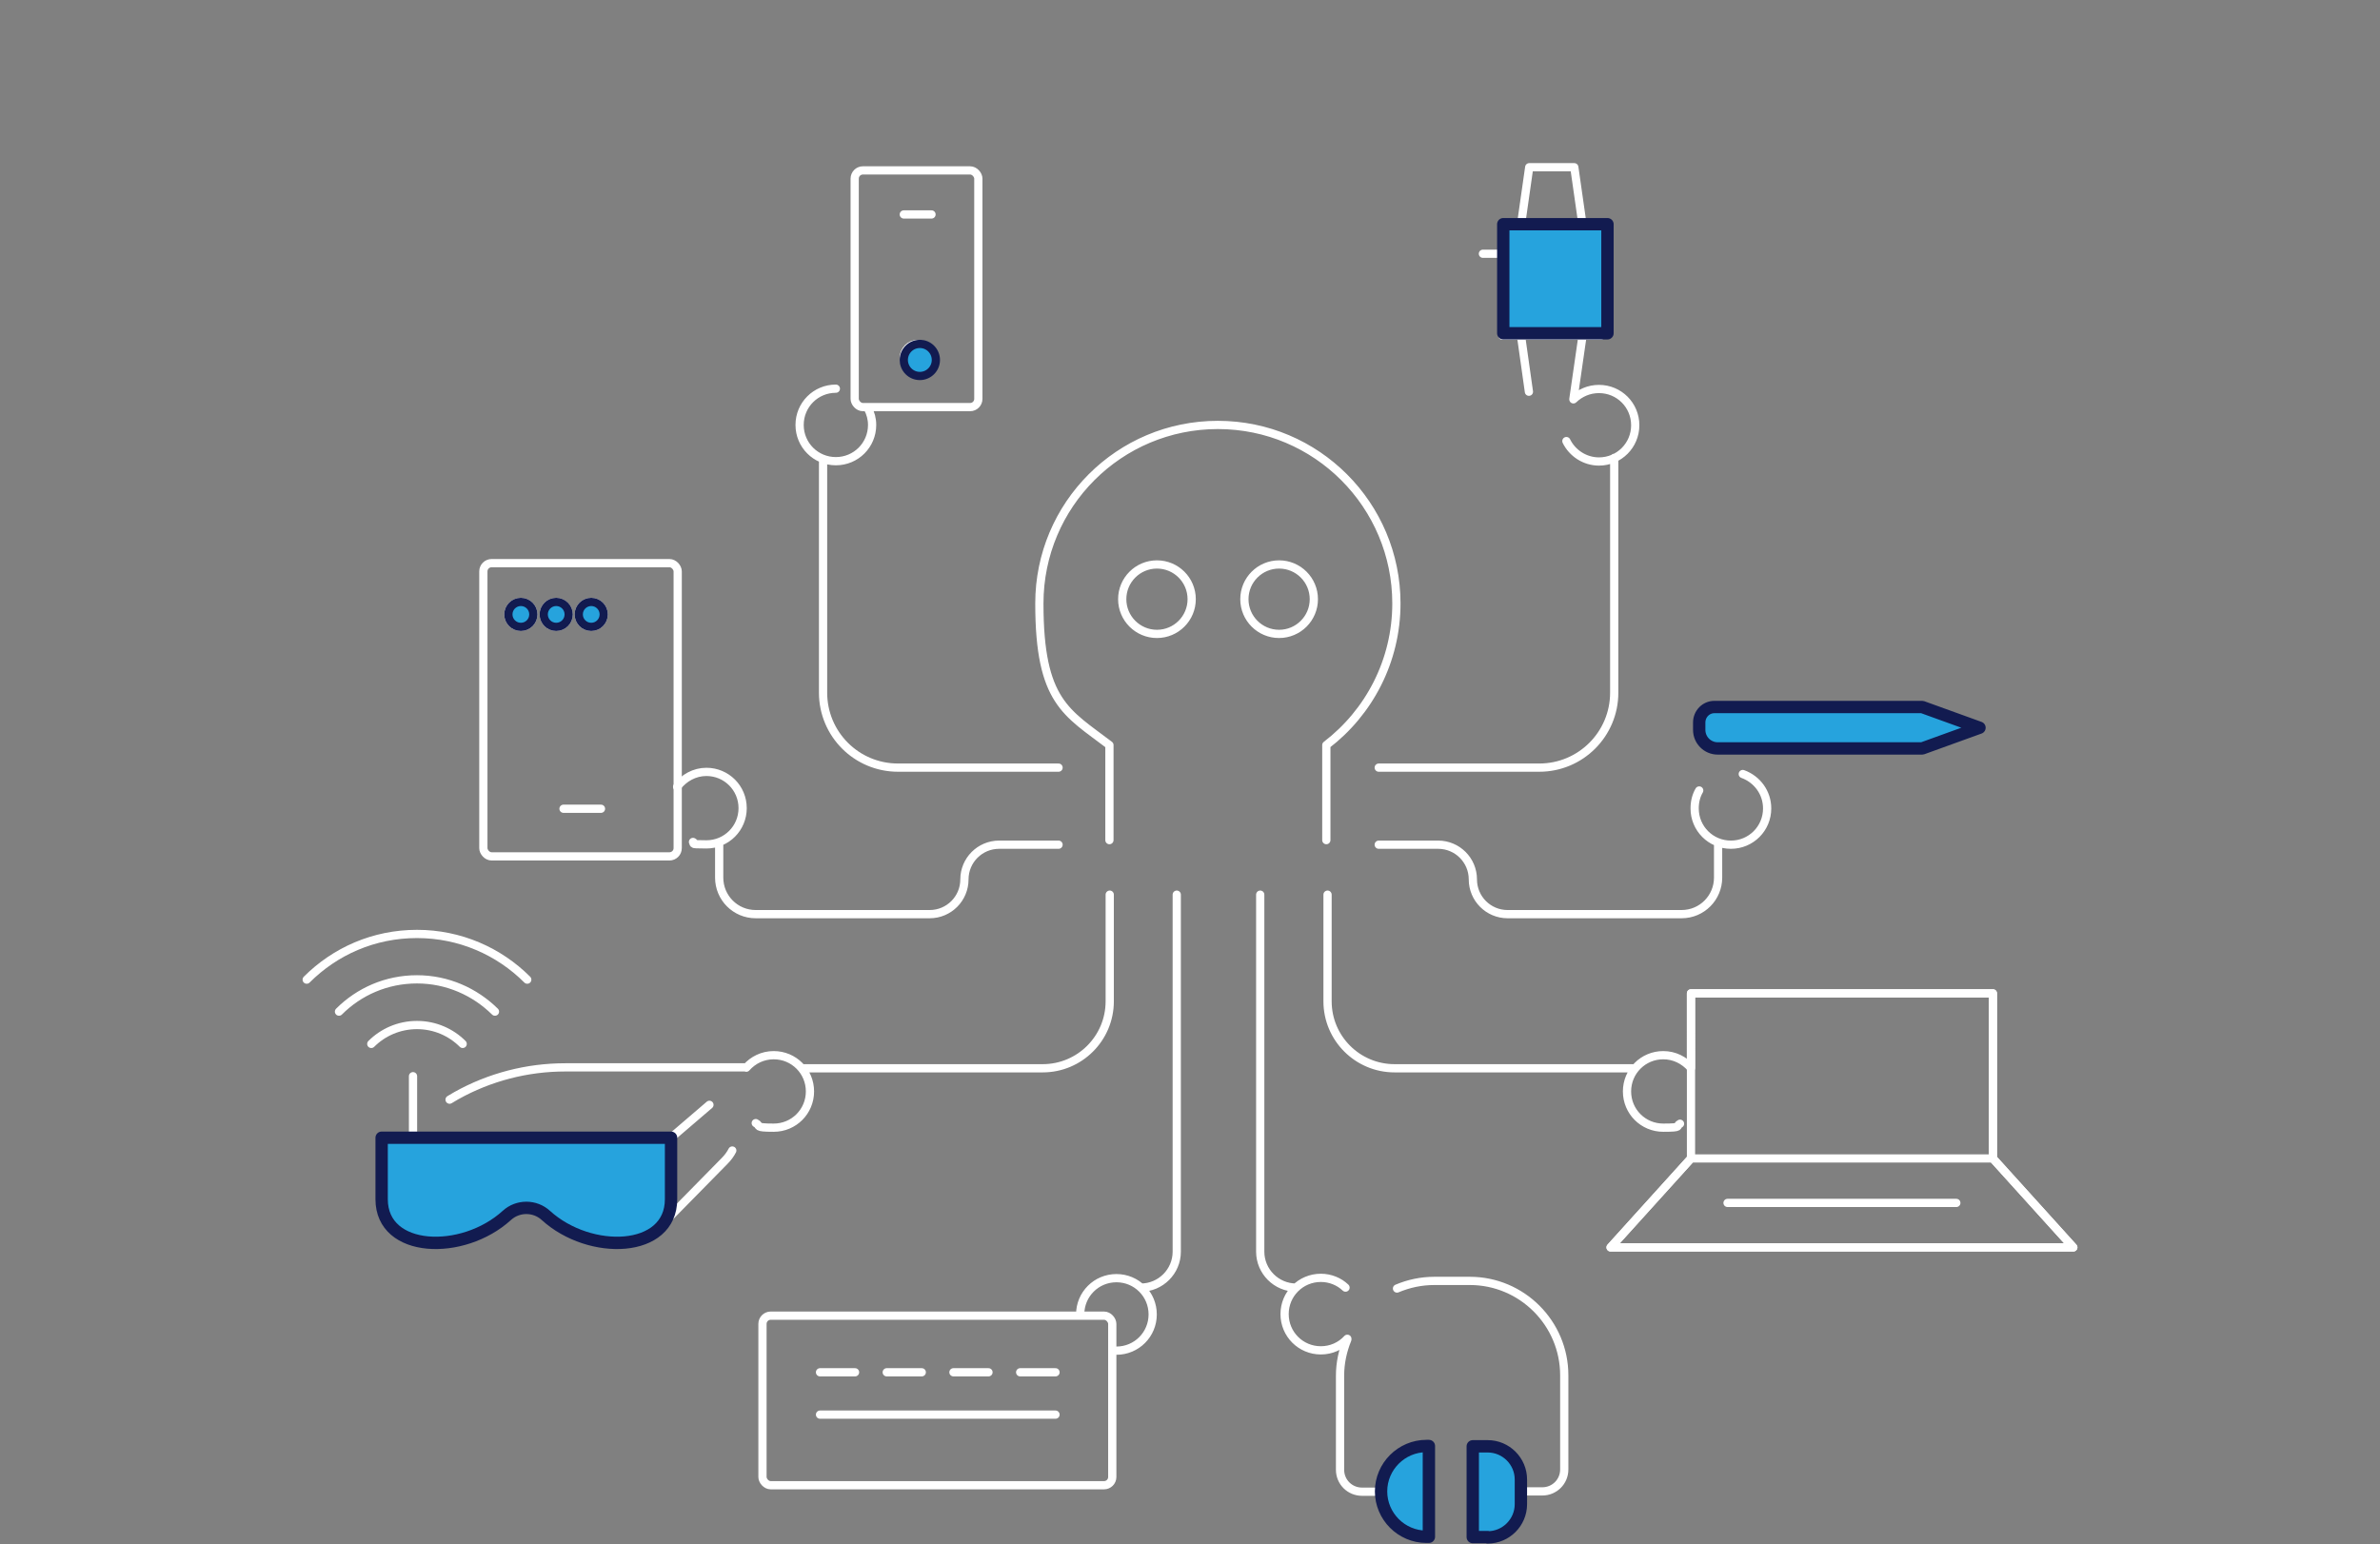 <svg width="578" height="375" viewBox="0 0 578 375" fill="none" xmlns="http://www.w3.org/2000/svg">
<rect x="0" y="0" width="578" height="375" fill="#808080" stroke="none"/>
<g clip-path="url(#clip0_1846_4429)">
<path d="M226.299 86.932C226.299 88.812 224.776 90.336 222.896 90.336C221.016 90.336 219.493 88.812 219.493 86.932C219.493 85.053 221.016 83.529 222.896 83.529C224.776 83.529 226.299 85.053 226.299 86.932Z" fill="#26A3DD"/>
<path d="M129.528 149.227C129.528 150.902 128.17 152.26 126.494 152.26C124.819 152.26 123.461 150.902 123.461 149.227C123.461 147.552 124.819 146.194 126.494 146.194C128.17 146.194 129.528 147.552 129.528 149.227Z" fill="#26A3DD"/>
<path d="M138.11 149.227C138.11 150.902 136.752 152.26 135.076 152.26C133.401 152.26 132.043 150.902 132.043 149.227C132.043 147.552 133.401 146.194 135.076 146.194C136.752 146.194 138.11 147.552 138.11 149.227Z" fill="#26A3DD"/>
<path d="M146.618 149.227C146.618 150.902 145.26 152.26 143.585 152.26C141.909 152.26 140.551 150.902 140.551 149.227C140.551 147.552 141.909 146.194 143.585 146.194C145.26 146.194 146.618 147.552 146.618 149.227Z" fill="#26A3DD"/>
<path d="M322.109 204.05V180.967C332.467 173.05 339.125 160.547 339.125 146.564C339.125 122.667 319.741 103.209 295.771 103.209C271.8 103.209 252.416 122.593 252.416 146.564C252.416 170.535 259.074 173.05 269.432 180.967V204.05M210.763 99.14C211.429 100.398 211.799 101.729 211.799 103.209C211.799 108.092 207.877 112.013 202.994 112.013C198.111 112.013 194.19 108.092 194.19 103.209C194.19 98.326 198.111 94.405 202.994 94.405M257.077 186.441H218.087C208.025 186.441 199.887 178.303 199.887 168.241V112.013M164.448 191.102C166.076 188.957 168.666 187.477 171.551 187.477C176.434 187.477 180.355 191.398 180.355 196.281C180.355 201.164 176.434 205.085 171.551 205.085C166.668 205.085 169.257 204.863 168.296 204.493M257.077 205.159H242.65C237.989 205.159 234.216 208.933 234.216 213.594C234.216 218.255 230.442 222.028 225.781 222.028H183.536C178.579 222.028 174.658 218.033 174.658 213.15V205.159M181.243 259.316C182.871 257.467 185.238 256.283 187.902 256.283C192.785 256.283 196.706 260.204 196.706 265.087C196.706 269.97 192.785 273.891 187.902 273.891C183.019 273.891 184.868 273.447 183.537 272.781M269.506 217.293V243.187C269.506 252.214 262.182 259.464 253.23 259.464H194.782M262.33 319.243C262.33 314.36 266.251 310.439 271.134 310.439C276.017 310.439 279.938 314.36 279.938 319.243C279.938 324.126 276.017 328.048 271.134 328.048M285.783 217.293V304.003C285.783 308.812 281.862 312.733 277.053 312.733M380.409 107.13C381.814 110.015 384.848 112.087 388.325 112.087C393.208 112.087 397.129 108.166 397.129 103.283C397.129 98.4 393.208 94.479 388.325 94.479C385.884 94.479 383.738 95.44 382.11 96.994M334.834 186.441H373.824C383.886 186.441 392.024 178.303 392.024 168.241V111.199M412.666 191.99C411.926 193.248 411.556 194.727 411.556 196.355C411.556 201.238 415.477 205.159 420.36 205.159C425.243 205.159 429.164 201.238 429.164 196.355C429.164 192.508 426.723 189.253 423.245 187.995M334.834 205.159H349.261C353.922 205.159 357.695 208.933 357.695 213.594C357.695 218.255 361.469 222.028 366.13 222.028H408.375C413.332 222.028 417.253 218.033 417.253 213.15V205.159M408.005 272.929C406.821 273.521 408.819 273.891 403.936 273.891C399.053 273.891 395.132 269.97 395.132 265.087C395.132 260.204 399.053 256.283 403.936 256.283C406.673 256.283 409.041 257.54 410.669 259.39L410.668 241.264H483.987V281.363M322.405 217.293V243.187C322.405 252.213 329.729 259.464 338.682 259.464H397.129M326.77 312.732C325.216 311.253 323.071 310.365 320.777 310.365C315.894 310.365 311.973 314.286 311.973 319.169C311.973 324.052 315.894 327.973 320.777 327.973C323.293 327.973 325.586 326.937 327.214 325.162M306.054 217.293V304.002C306.054 308.811 309.976 312.732 314.785 312.732M136.852 196.429H145.952M199.147 343.584H256.337M199.147 333.3H207.655M215.35 333.3H223.858M231.552 333.3H240.06M247.755 333.3H256.337M219.493 52.086H226.225M483.987 281.363H410.668L391.136 302.967H503.519L483.987 281.363ZM419.546 292.165H475.109M382.11 96.92L384.33 81.531H369.385L371.309 95.144M364.872 61.63H360.137M327.214 325.31C326.104 328.047 325.438 331.007 325.438 334.114V356.975C325.438 359.934 327.806 362.302 330.765 362.302H335.722M370.199 362.228H374.564C377.523 362.228 379.891 359.861 379.891 356.901V334.04C379.891 321.389 369.607 311.105 356.956 311.105H348.374C345.118 311.105 342.085 311.771 339.273 312.955M162.969 276.332V291.277C162.969 304.298 143.289 304.964 132.561 295.198C129.898 292.757 125.755 292.757 123.091 295.198C112.364 304.964 92.684 304.298 92.684 291.277V276.332H162.969ZM162.969 276.332L172.291 268.342M177.84 279.44C177.396 280.328 176.73 281.215 175.99 281.955L158.9 299.342M109.182 267.084L110.81 266.122C118.874 261.609 127.974 259.242 137.296 259.242H181.021M90.168 253.545C92.98 250.734 96.901 248.958 101.266 248.958C105.631 248.958 109.552 250.734 112.364 253.545M82.326 245.703C87.209 240.82 93.867 237.861 101.266 237.861C108.664 237.861 115.323 240.894 120.206 245.703M74.483 237.935C81.364 231.054 90.76 226.837 101.266 226.837C111.698 226.837 121.168 231.054 128.048 237.935M100.304 276.333V261.388M319.076 145.528C319.076 150.186 315.3 153.962 310.641 153.962C305.983 153.962 302.207 150.186 302.207 145.528C302.207 140.87 305.983 137.094 310.641 137.094C315.3 137.094 319.076 140.87 319.076 145.528ZM289.408 145.528C289.408 150.186 285.632 153.962 280.974 153.962C276.316 153.962 272.54 150.186 272.54 145.528C272.54 140.87 276.316 137.094 280.974 137.094C285.632 137.094 289.408 140.87 289.408 145.528ZM129.528 149.227C129.528 150.902 128.17 152.26 126.494 152.26C124.819 152.26 123.461 150.902 123.461 149.227C123.461 147.552 124.819 146.194 126.494 146.194C128.17 146.194 129.528 147.552 129.528 149.227ZM138.11 149.227C138.11 150.902 136.752 152.26 135.076 152.26C133.401 152.26 132.043 150.902 132.043 149.227C132.043 147.552 133.401 146.194 135.076 146.194C136.752 146.194 138.11 147.552 138.11 149.227ZM146.618 149.227C146.618 150.902 145.26 152.26 143.585 152.26C141.909 152.26 140.551 150.902 140.551 149.227C140.551 147.552 141.909 146.194 143.585 146.194C145.26 146.194 146.618 147.552 146.618 149.227ZM226.299 86.932C226.299 88.812 224.776 90.336 222.896 90.336C221.016 90.336 219.493 88.812 219.493 86.932C219.493 85.053 221.016 83.529 222.896 83.529C224.776 83.529 226.299 85.053 226.299 86.932ZM364.872 54.453H388.769V81.532H364.872V54.453ZM384.33 54.601H369.385L371.383 40.618H382.332L384.33 54.601ZM361.543 373.326H357.918V351.279H361.543C365.982 351.279 369.607 354.904 369.607 359.343V365.336C369.607 369.775 365.982 373.4 361.543 373.4V373.326ZM346.672 351.204H347.264V373.252H346.672C340.605 373.252 335.648 368.295 335.648 362.228C335.648 356.161 340.605 351.204 346.672 351.204Z" stroke="white" stroke-width="2" stroke-linecap="round" stroke-linejoin="round"/>
<path d="M227.284 87.424C227.284 89.575 225.54 91.319 223.389 91.319C221.237 91.319 219.493 89.575 219.493 87.424C219.493 85.273 221.237 83.529 223.389 83.529C225.54 83.529 227.284 85.273 227.284 87.424Z" fill="#26A3DD" stroke="#121B50" stroke-width="2" stroke-linecap="round" stroke-linejoin="round"/>
<path d="M410.669 241.264H483.987V281.363L503.519 302.967H391.137L410.669 281.363V241.264Z" stroke="white" stroke-width="2" stroke-linecap="round" stroke-linejoin="round"/>
<path d="M123.091 295.199C125.755 292.757 129.898 292.757 132.561 295.199C143.289 304.964 162.969 304.299 162.969 291.277V276.333H92.684V291.277C92.684 304.299 112.364 304.964 123.091 295.199Z" fill="#26A3DD" stroke="#121B50" stroke-width="3" stroke-linecap="round" stroke-linejoin="round"/>
<path d="M416.365 171.719C414.294 171.719 412.666 173.42 412.666 175.492V177.281C412.666 179.766 414.681 181.781 417.166 181.781H466.823L480.732 176.75L466.823 171.719H416.365Z" fill="#26A3DD" stroke="#121B50" stroke-width="3" stroke-linecap="round" stroke-linejoin="round"/>
<path d="M361.296 373.326H357.671V351.279H361.296C365.735 351.279 369.36 354.904 369.36 359.343V365.336C369.36 369.775 365.735 373.4 361.296 373.4V373.326Z" fill="#26A3DD"/>
<path d="M346.425 351.205H347.017V373.252H346.425C340.358 373.252 335.401 368.295 335.401 362.228C335.401 356.162 340.358 351.205 346.425 351.205Z" fill="#26A3DD"/>
<path d="M361.296 373.326H357.671V351.279H361.296C365.735 351.279 369.36 354.904 369.36 359.343V365.336C369.36 369.775 365.735 373.4 361.296 373.4V373.326Z" stroke="#121B50" stroke-width="3" stroke-linecap="round" stroke-linejoin="round"/>
<path d="M346.425 351.205H347.017V373.252H346.425C340.358 373.252 335.401 368.295 335.401 362.228C335.401 356.162 340.358 351.205 346.425 351.205Z" stroke="#121B50" stroke-width="3" stroke-linecap="round" stroke-linejoin="round"/>
<rect x="207.566" y="41.386" width="30.032" height="57.491" rx="2" stroke="white" stroke-width="2"/>
<rect x="185.174" y="319.545" width="84.949" height="41.187" rx="2" stroke="white" stroke-width="2"/>
<path d="M390.386 54.454H365.078V80.944H390.386V54.454Z" fill="#26A3DD" stroke="#121B50" stroke-width="3" stroke-linecap="round" stroke-linejoin="round"/>
<rect x="117.388" y="136.776" width="47.194" height="71.22" rx="2" stroke="white" stroke-width="2"/>
<path d="M129.529 149.227C129.529 150.902 128.171 152.26 126.495 152.26C124.82 152.26 123.462 150.902 123.462 149.227C123.462 147.551 124.82 146.193 126.495 146.193C128.171 146.193 129.529 147.551 129.529 149.227Z" fill="#26A3DD"/>
<path d="M138.111 149.227C138.111 150.902 136.753 152.26 135.077 152.26C133.402 152.26 132.044 150.902 132.044 149.227C132.044 147.551 133.402 146.193 135.077 146.193C136.753 146.193 138.111 147.551 138.111 149.227Z" fill="#26A3DD"/>
<path d="M146.619 149.227C146.619 150.902 145.261 152.26 143.586 152.26C141.91 152.26 140.552 150.902 140.552 149.227C140.552 147.551 141.91 146.193 143.586 146.193C145.261 146.193 146.619 147.551 146.619 149.227Z" fill="#26A3DD"/>
<path d="M129.529 149.227C129.529 150.902 128.171 152.26 126.495 152.26C124.82 152.26 123.462 150.902 123.462 149.227C123.462 147.551 124.82 146.193 126.495 146.193C128.171 146.193 129.529 147.551 129.529 149.227Z" stroke="#121B50" stroke-width="2" stroke-linecap="round" stroke-linejoin="round"/>
<path d="M138.111 149.227C138.111 150.902 136.753 152.26 135.077 152.26C133.402 152.26 132.044 150.902 132.044 149.227C132.044 147.551 133.402 146.193 135.077 146.193C136.753 146.193 138.111 147.551 138.111 149.227Z" stroke="#121B50" stroke-width="2" stroke-linecap="round" stroke-linejoin="round"/>
<path d="M146.619 149.227C146.619 150.902 145.261 152.26 143.586 152.26C141.91 152.26 140.552 150.902 140.552 149.227C140.552 147.551 141.91 146.193 143.586 146.193C145.261 146.193 146.619 147.551 146.619 149.227Z" stroke="#121B50" stroke-width="2" stroke-linecap="round" stroke-linejoin="round"/>
</g>
<defs>
<clipPath id="clip0_1846_4429">
<rect width="578" height="374" fill="white" transform="translate(0 0.851)"/>
</clipPath>
</defs>
</svg>
